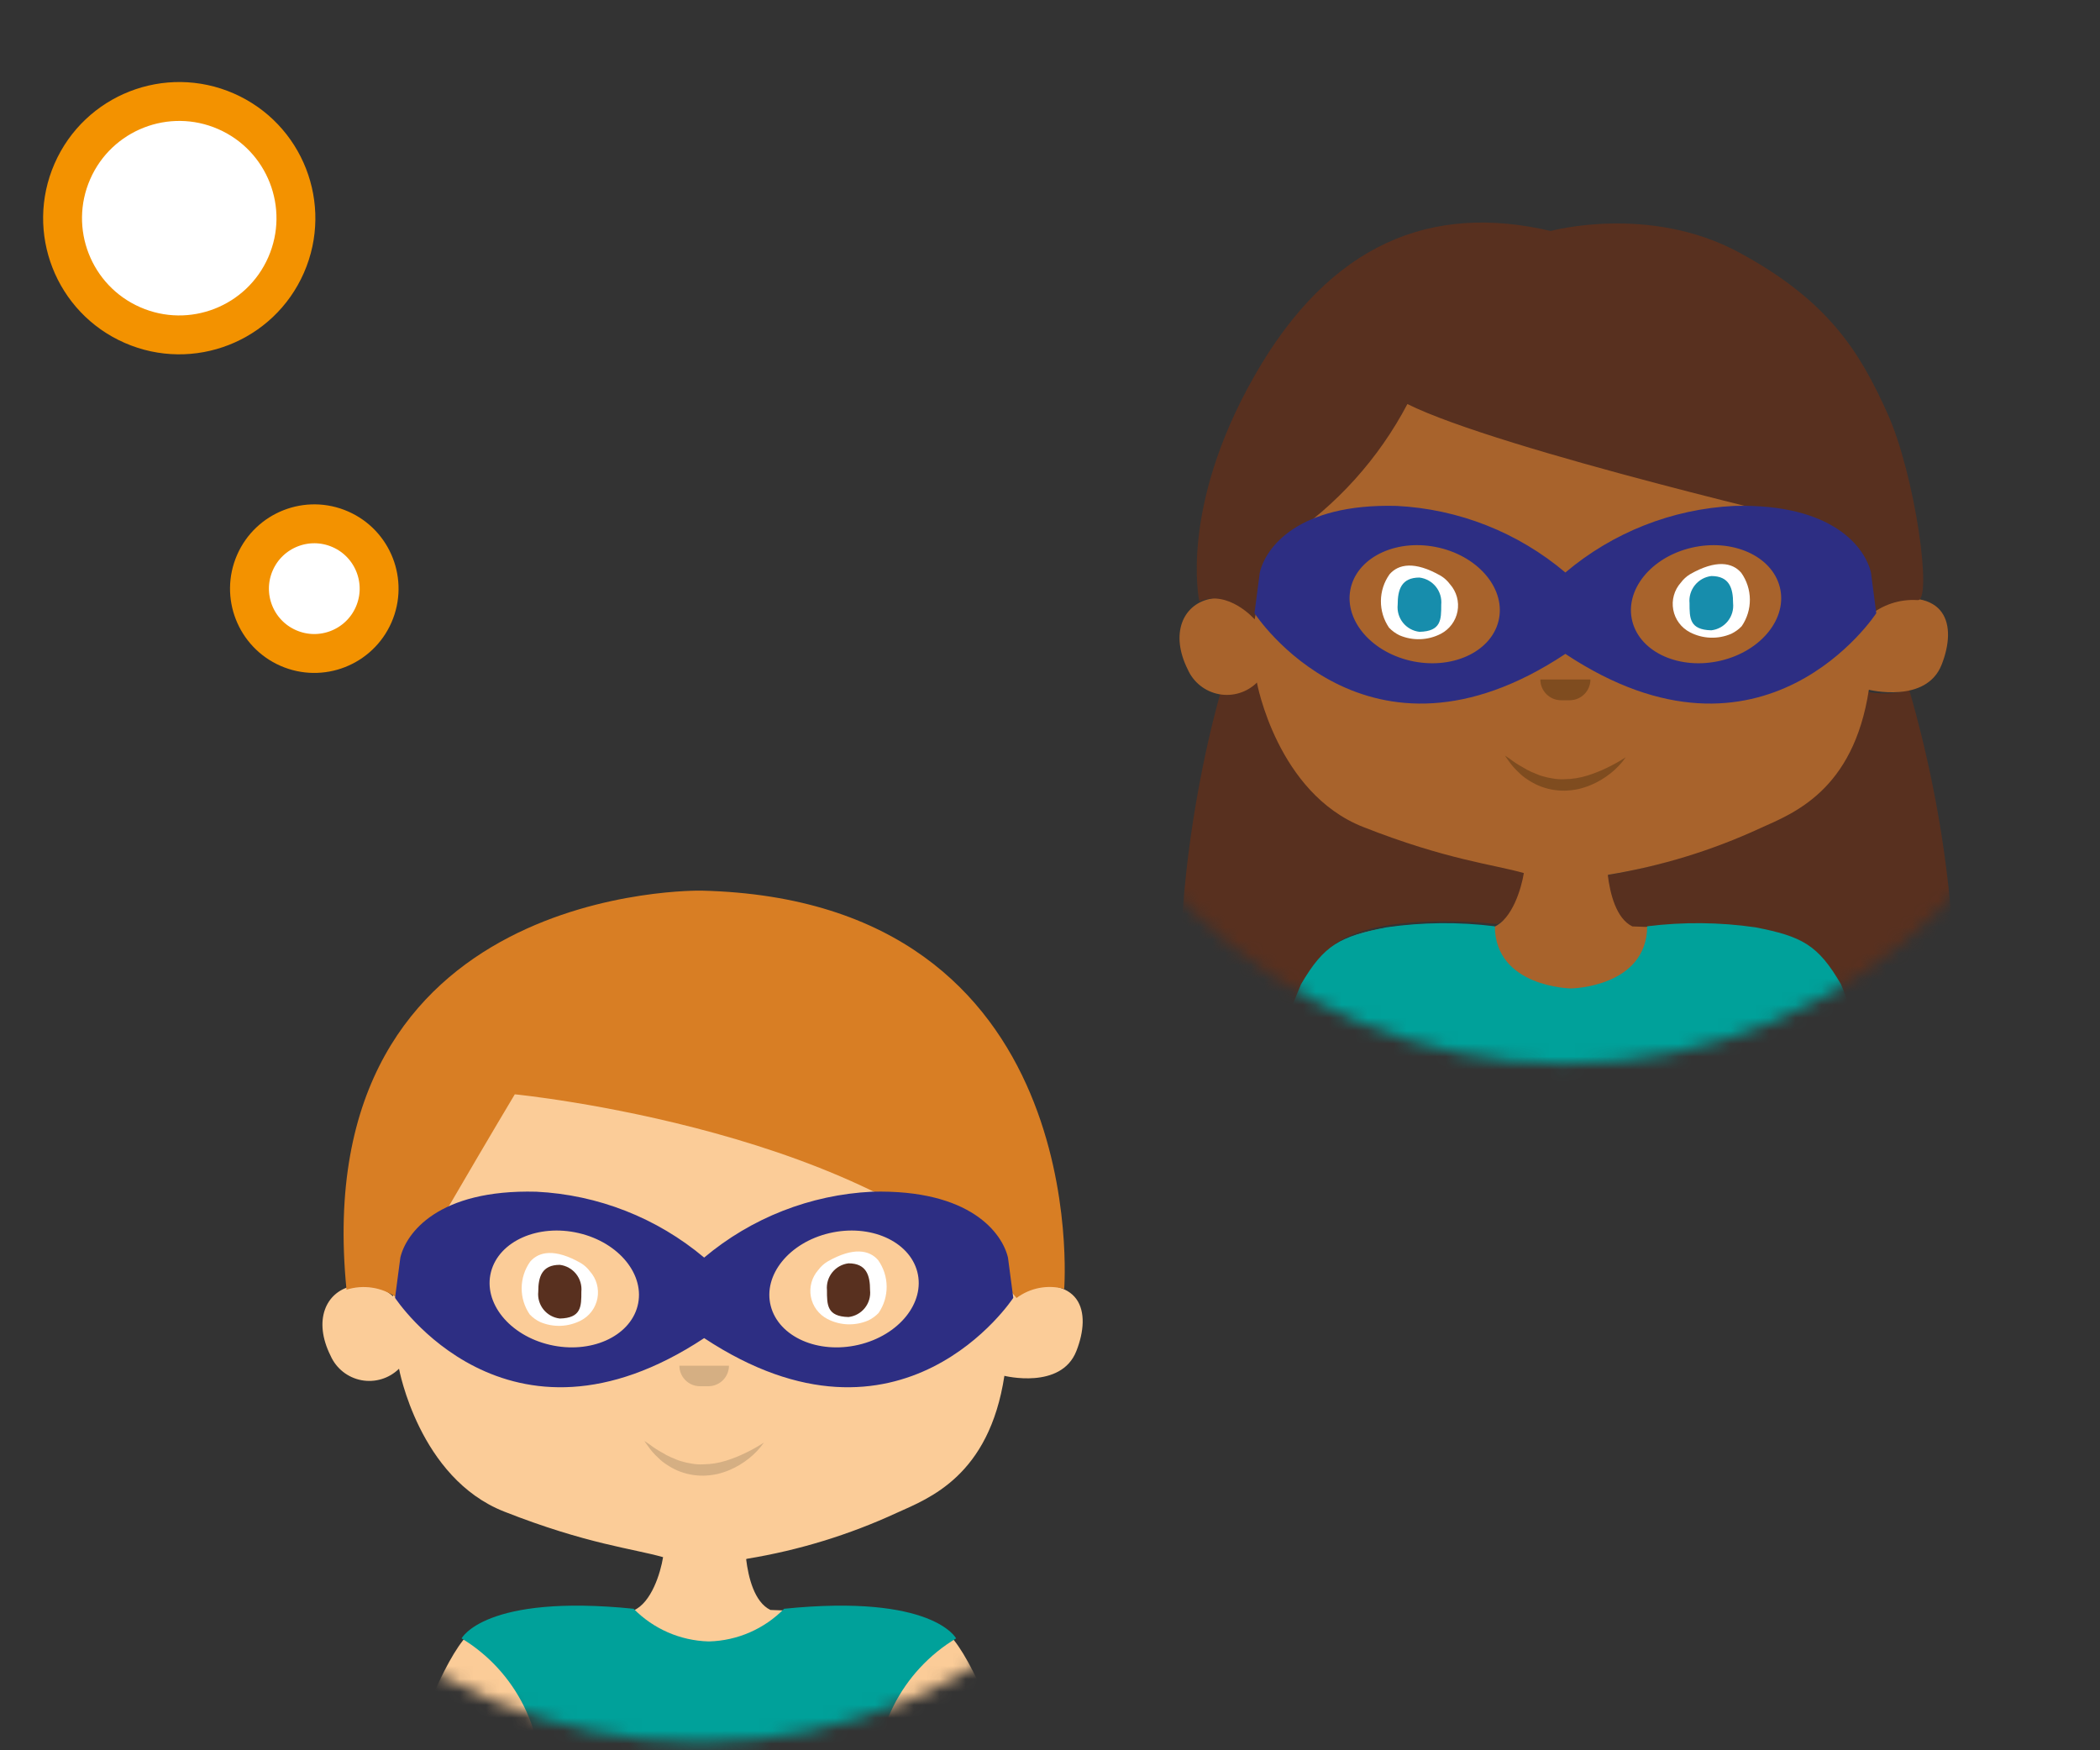 <svg width="162" height="135" viewBox="0 0 162 135" fill="none" xmlns="http://www.w3.org/2000/svg">
<rect x="0" y="0" width="162" height="135" fill="#333333" stroke="none"/>
<circle cx="10.5" cy="10.5" r="9" transform="matrix(-0.401 0.916 0.916 0.401 8.42 3)" fill="white" stroke="#F39200" stroke-width="3"/>
<circle cx="6.5" cy="6.5" r="5" transform="matrix(-0.401 0.916 0.916 0.401 20.898 36.842)" fill="white" stroke="#F39200" stroke-width="3"/>
<mask id="mask0_1023_36" style="mask-type:luminance" maskUnits="userSpaceOnUse" x="13" y="52" width="83" height="83">
<path d="M54.029 134.404C76.689 134.404 95.058 116.035 95.058 93.375C95.058 70.715 76.689 52.346 54.029 52.346C31.369 52.346 13 70.715 13 93.375C13 116.035 31.369 134.404 54.029 134.404Z" fill="white"/>
</mask>
<g mask="url(#mask0_1023_36)">
<path d="M54.029 126.331C54.029 126.331 35.684 124.061 31.694 135.659C27.703 147.256 19.296 212.553 -6.195 210.275C-4.537 214.674 -1.463 218.397 2.542 220.858C6.547 223.319 11.257 224.379 15.93 223.871C33.091 222.561 32.283 237.827 55.851 238.304C79.419 238.78 92.404 226.756 96.252 217.618C100.1 208.479 83.529 145.434 73.987 132.846C67.514 124.309 54.029 126.331 54.029 126.331Z" fill="#E6332A"/>
<path d="M17.253 207.035C29.879 195.494 29.121 129.674 54.03 126.331C54.03 126.331 35.685 124.061 31.694 135.658C27.704 147.256 19.297 212.552 -6.195 210.275C-6.195 210.275 4.627 218.58 17.253 207.035Z" fill="#DC2320"/>
<path d="M96.252 217.618C100.102 208.48 83.53 145.434 73.987 132.846C69.755 127.264 62.526 126.196 58.028 126.127C58.166 126.18 58.299 126.233 58.447 126.289C73.038 131.752 85.431 198.019 86.182 210.276C86.733 219.27 79.489 230.146 75.588 235.305C86.914 231.233 93.66 223.774 96.252 217.618Z" fill="#DC2320"/>
<path d="M79.29 255.603L71.799 188.82L70.772 179.074H70.752C70.79 177.159 70.844 169.8 69.877 158.057C69.287 150.907 67.65 138.328 67.65 138.328C67.65 138.328 72.154 149.689 72.736 152.466C73.595 156.576 75.339 177.985 75.339 177.985C74.229 180.446 72.912 185.22 74.782 186.273C76.649 187.326 81.112 187.971 82.469 185.752C83.824 183.532 81.447 178.075 81.447 178.075C81.447 178.075 83.256 157.961 82.662 152.987C82.068 148.013 76.368 128.498 72.925 125.821C69.481 123.143 60.438 124.212 60.438 124.212L59.432 124.176C58.191 123.575 57.727 121.65 57.559 120.256C57.584 120.246 57.609 120.239 57.638 120.227C61.633 119.572 65.522 118.378 69.197 116.679C71.659 115.569 76.297 113.854 77.482 106.118C77.482 106.118 81.854 107.211 83.034 104.206C84.218 101.202 83.491 98.106 78.119 99.472C78.119 99.472 78.319 88.088 69.841 81.803C61.449 75.581 48.564 76.019 41 80.624C33.626 85.114 29.78 93.933 30.327 99.99C29.904 99.604 29.391 99.329 28.835 99.191C28.279 99.053 27.697 99.056 27.142 99.199C25.136 99.653 24.138 101.839 25.502 104.57C25.716 105.053 26.044 105.477 26.458 105.805C26.872 106.133 27.36 106.356 27.879 106.455C28.398 106.553 28.934 106.524 29.439 106.37C29.945 106.216 30.405 105.942 30.782 105.571C30.782 105.571 32.32 113.999 38.884 116.585C45.266 119.101 48.86 119.447 51.152 120.105C50.951 121.338 50.248 123.614 48.884 124.212C48.884 124.212 39.839 123.142 36.396 125.821C32.952 128.499 27.252 148.013 26.658 152.987C26.064 157.96 27.965 178.075 27.965 178.075C27.965 178.075 25.587 183.532 26.945 185.752C28.299 187.971 32.761 187.326 34.633 186.273C36.498 185.22 35.182 180.446 34.073 177.985C34.073 177.985 36.012 156.336 36.585 152.89C37.16 149.449 41.74 138.551 41.74 138.551C41.74 138.551 40.033 150.906 39.443 158.057C38.777 165.21 38.489 172.394 38.58 179.578H38.606L30.079 255.603C30.079 255.603 22.556 256.966 22.556 262.119H40.317C40.317 262.119 41.933 262.661 42.588 254.653C43.49 243.629 52.875 192.924 52.875 192.924H56.492C56.492 192.924 65.877 243.629 66.779 254.653C67.435 262.661 69.051 262.119 69.051 262.119H86.811C86.811 256.966 79.29 255.603 79.29 255.603Z" fill="#FBCC98"/>
<path d="M63.944 93.786C64.781 93.4 65.716 93.281 66.623 93.448C67.529 93.614 68.362 94.056 69.007 94.714C69.161 94.904 69.216 94.805 69.102 94.643C68.53 93.724 67.641 93.047 66.603 92.741C65.566 92.434 64.451 92.518 63.472 92.978C62.932 93.251 63.406 94.058 63.944 93.786Z" fill="#EC671A"/>
<path d="M44.931 93.786C44.095 93.4 43.159 93.281 42.253 93.448C41.346 93.614 40.513 94.056 39.868 94.714C39.715 94.904 39.66 94.805 39.774 94.643C40.346 93.724 41.235 93.047 42.272 92.741C43.31 92.434 44.424 92.518 45.404 92.978C45.943 93.251 45.469 94.058 44.931 93.786Z" fill="#EC671A"/>
<path d="M56.234 105.337C56.233 105.757 56.065 106.159 55.769 106.455C55.472 106.752 55.07 106.919 54.651 106.92H53.991C53.572 106.919 53.17 106.752 52.873 106.455C52.577 106.159 52.409 105.757 52.408 105.337" fill="#D5AF83"/>
<path d="M40.863 101.382C41.092 101.624 41.363 101.821 41.663 101.965C42.164 102.18 42.707 102.281 43.252 102.261C43.796 102.241 44.33 102.1 44.814 101.849C45.143 101.679 45.429 101.436 45.65 101.138C45.87 100.84 46.021 100.496 46.089 100.132C46.156 99.768 46.14 99.393 46.042 99.036C45.943 98.679 45.764 98.349 45.518 98.071C45.518 98.071 45.517 98.071 45.516 98.071C45.515 98.07 45.514 98.07 45.514 98.069C45.513 98.069 45.513 98.068 45.513 98.067C45.512 98.066 45.512 98.066 45.512 98.065C45.323 97.808 45.086 97.591 44.814 97.425C42.81 96.278 41.574 96.528 40.901 97.309C40.479 97.903 40.249 98.612 40.242 99.34C40.236 100.068 40.452 100.781 40.863 101.382Z" fill="white"/>
<path d="M41.523 99.628C41.471 100.123 41.617 100.618 41.928 101.005C42.239 101.393 42.691 101.642 43.185 101.699C44.848 101.659 44.848 100.772 44.848 99.628C44.896 99.134 44.749 98.641 44.438 98.254C44.127 97.868 43.678 97.618 43.185 97.558C41.802 97.558 41.523 98.485 41.523 99.628Z" fill="#58301F"/>
<path d="M67.779 101.266C67.55 101.507 67.278 101.705 66.978 101.848C66.477 102.063 65.935 102.164 65.39 102.145C64.845 102.125 64.311 101.984 63.828 101.733C63.498 101.563 63.213 101.319 62.992 101.022C62.771 100.724 62.621 100.38 62.553 100.016C62.485 99.652 62.501 99.277 62.6 98.92C62.699 98.562 62.878 98.233 63.123 97.955L63.126 97.954L63.128 97.953L63.129 97.951L63.129 97.948C63.319 97.692 63.556 97.475 63.828 97.308C65.832 96.162 67.068 96.412 67.74 97.193C68.162 97.787 68.392 98.495 68.399 99.224C68.406 99.952 68.19 100.665 67.779 101.266Z" fill="white"/>
<path d="M67.119 99.512C67.171 100.007 67.025 100.502 66.714 100.889C66.402 101.277 65.951 101.526 65.457 101.583C63.794 101.543 63.794 100.656 63.794 99.512C63.746 99.018 63.893 98.525 64.204 98.138C64.514 97.751 64.964 97.501 65.457 97.442C66.839 97.442 67.119 98.369 67.119 99.512Z" fill="#58301F"/>
<path d="M58.93 111.267C58.475 111.565 58 111.832 57.509 112.066C57.026 112.302 56.526 112.502 56.013 112.663C55.445 112.843 54.853 112.938 54.257 112.944C53.96 112.962 53.661 112.943 53.367 112.89C53.08 112.848 52.796 112.784 52.518 112.697C52.243 112.623 51.997 112.485 51.746 112.394C51.514 112.291 51.29 112.172 51.076 112.037C50.733 111.851 50.404 111.637 50.095 111.399C49.859 111.234 49.712 111.145 49.712 111.145C49.712 111.145 49.8 111.285 49.974 111.52C50.204 111.858 50.473 112.167 50.778 112.441C50.972 112.639 51.189 112.814 51.424 112.962C51.684 113.138 51.96 113.291 52.247 113.418C52.887 113.693 53.577 113.829 54.273 113.818C54.625 113.811 54.975 113.77 55.319 113.696C55.646 113.619 55.967 113.515 56.277 113.385C56.816 113.156 57.322 112.854 57.779 112.488C58.22 112.139 58.608 111.728 58.93 111.267Z" fill="#D5AF83"/>
<path d="M73.758 126.371C73.758 126.371 71.973 122.918 60.488 124.085C58.962 125.64 56.892 126.543 54.714 126.604H54.655C52.477 126.543 50.407 125.64 48.88 124.085C37.395 122.918 35.609 126.371 35.609 126.371C37.678 127.622 39.347 129.438 40.419 131.605C41.491 133.772 41.923 136.2 41.663 138.604C41.663 138.604 39.469 149.06 38.612 157.145C38.07 163.587 37.862 170.053 37.988 176.517C47.638 180.258 53.095 192.796 53.095 192.796H56.274C56.274 192.796 61.621 180.998 71.271 177.257C71.271 177.257 71.447 164.531 70.234 156.362C69.048 148.367 67.634 138.536 67.634 138.536C67.4 136.137 67.851 133.72 68.935 131.567C70.019 129.414 71.691 127.612 73.758 126.371Z" fill="#00A19A"/>
<path d="M30.55 100.048C30.55 100.048 36.243 90.203 39.713 84.405C39.713 84.405 67.998 87.168 78.417 100.116C78.936 99.727 79.537 99.462 80.175 99.34C80.812 99.219 81.469 99.244 82.095 99.415C82.095 99.415 84.432 69.42 54.119 68.695C54.119 68.695 23.599 68.051 26.731 99.473C27.37 99.272 28.045 99.219 28.707 99.319C29.369 99.418 29.999 99.668 30.55 100.048Z" fill="#D87E24"/>
<path d="M77.758 96.998C77.321 95.136 74.882 91.718 67.266 91.917C62.512 92.15 57.964 93.935 54.321 96.998C50.677 93.935 46.13 92.15 41.375 91.917C33.76 91.718 31.321 95.136 30.884 96.998L30.475 100.103C30.475 100.103 39.07 113.279 54.321 103.209C69.57 113.279 78.167 100.103 78.167 100.103L77.758 96.998ZM49.183 100.736C48.565 103.115 45.533 104.454 42.413 103.726C39.292 102.998 37.261 100.478 37.878 98.099C38.496 95.72 41.527 94.382 44.648 95.11C47.769 95.838 49.8 98.357 49.183 100.736ZM66.229 103.726C63.108 104.454 60.076 103.115 59.459 100.736C58.841 98.356 60.872 95.838 63.993 95.11C67.114 94.382 70.146 95.72 70.764 98.099C71.381 100.477 69.35 102.997 66.229 103.726Z" fill="#2D2E83"/>
</g>
<mask id="mask1_1023_36" style="mask-type:luminance" maskUnits="userSpaceOnUse" x="79" y="0" width="83" height="83">
<path d="M120.758 82.058C143.418 82.058 161.787 63.689 161.787 41.029C161.787 18.369 143.418 0 120.758 0C98.098 0 79.728 18.369 79.728 41.029C79.728 63.689 98.098 82.058 120.758 82.058Z" fill="white"/>
</mask>
<g mask="url(#mask1_1023_36)">
<path d="M102.87 72.904C106.351 70.197 115.494 71.278 115.494 71.278C116.874 70.674 117.583 68.374 117.786 67.128C115.469 66.462 111.837 66.112 105.384 63.569C98.75 60.955 97.194 52.435 97.194 52.435C96.801 52.811 96.324 53.087 95.803 53.241C95.281 53.395 94.731 53.422 94.197 53.32L94.184 53.343C94.184 53.343 86.92 77.378 94.473 93.79C96.545 86.008 100.319 74.888 102.87 72.904Z" fill="#58301F"/>
<path d="M143.72 53.3C142.523 61.12 137.834 62.853 135.345 63.976C131.631 65.694 127.7 66.901 123.661 67.562C123.632 67.574 123.607 67.582 123.581 67.592C123.751 69.001 124.219 70.947 125.474 71.554L126.492 71.591C126.492 71.591 135.633 70.509 139.114 73.217C141.605 75.154 145.589 85.249 147.689 92.995C154.365 77.525 148.143 56.206 147.289 53.231C146.123 53.544 144.898 53.567 143.72 53.3Z" fill="#58301F"/>
<path d="M120.78 71.99C120.78 71.99 102.236 69.696 98.202 81.419C94.168 93.142 85.67 159.148 59.902 156.846C61.578 161.293 64.685 165.056 68.734 167.544C72.782 170.032 77.543 171.103 82.267 170.59C99.615 169.265 98.798 184.697 122.622 185.179C146.446 185.661 159.573 173.506 163.462 164.269C167.353 155.031 150.601 91.301 140.955 78.576C134.412 69.947 120.78 71.99 120.78 71.99Z" fill="#E6332A"/>
<path d="M83.604 153.572C96.367 141.905 95.601 75.371 120.78 71.991C120.78 71.991 102.236 69.696 98.202 81.419C94.168 93.142 85.67 159.149 59.902 156.847C59.902 156.847 70.841 165.241 83.604 153.572Z" fill="#DC2320"/>
<path d="M163.462 164.268C167.353 155.031 150.601 91.3 140.955 78.576C136.677 72.934 129.369 71.854 124.822 71.784C124.961 71.837 125.096 71.891 125.245 71.947C139.995 77.47 152.522 144.456 153.282 156.846C153.839 165.939 146.515 176.932 142.573 182.148C154.022 178.032 160.842 170.492 163.462 164.268Z" fill="#DC2320"/>
<path d="M145.998 204.309L138.426 136.801L137.387 126.949H137.367C137.406 125.013 137.461 117.573 136.483 105.703C135.887 98.475 134.232 85.76 134.232 85.76C134.232 85.76 138.785 97.244 139.372 100.052C140.241 104.207 142.004 125.848 142.004 125.848C140.882 128.336 139.551 133.162 141.441 134.226C143.328 135.291 147.84 135.942 149.211 133.699C150.581 131.455 148.178 125.939 148.178 125.939C148.178 125.939 150.007 105.607 149.406 100.579C148.806 95.55 143.044 75.824 139.563 73.117C136.083 70.409 126.941 71.492 126.941 71.492L125.924 71.454C124.669 70.847 124.2 68.901 124.03 67.493C124.056 67.483 124.08 67.475 124.11 67.463C128.15 66.801 132.081 65.594 135.796 63.876C138.284 62.754 142.973 61.021 144.17 53.201C144.17 53.201 148.59 54.305 149.783 51.268C150.98 48.232 150.245 45.102 144.814 46.483C144.814 46.483 145.016 34.975 136.447 28.622C127.963 22.332 114.938 22.775 107.292 27.43C99.838 31.968 95.951 40.883 96.503 47.006C96.076 46.616 95.557 46.338 94.995 46.198C94.433 46.059 93.844 46.061 93.283 46.206C91.256 46.666 90.248 48.875 91.626 51.636C91.842 52.124 92.174 52.552 92.593 52.884C93.011 53.216 93.504 53.441 94.029 53.541C94.553 53.64 95.094 53.611 95.606 53.455C96.116 53.3 96.582 53.023 96.962 52.648C96.962 52.648 98.518 61.167 105.152 63.782C111.604 66.325 115.237 66.674 117.554 67.34C117.351 68.586 116.641 70.886 115.261 71.491C115.261 71.491 106.118 70.409 102.637 73.117C99.157 75.823 93.394 95.551 92.794 100.578C92.194 105.606 94.115 125.939 94.115 125.939C94.115 125.939 91.712 131.455 93.084 133.699C94.453 135.942 98.964 135.29 100.856 134.226C102.741 133.161 101.411 128.335 100.29 125.848C100.29 125.848 102.25 103.964 102.83 100.481C103.411 97.001 108.04 85.986 108.04 85.986C108.04 85.986 106.315 98.475 105.718 105.703C105.046 112.934 104.755 120.196 104.846 127.458H104.872L96.252 204.308C96.252 204.308 88.648 205.686 88.648 210.896H106.602C106.602 210.896 108.236 211.443 108.898 203.348C109.809 192.205 119.296 140.949 119.296 140.949H122.952C122.952 140.949 132.44 192.205 133.351 203.348C134.014 211.443 135.648 210.896 135.648 210.896H153.601C153.601 205.687 145.998 204.309 145.998 204.309Z" fill="#A8632C"/>
<path d="M130.485 40.735C131.331 40.344 132.277 40.225 133.193 40.393C134.109 40.561 134.951 41.008 135.603 41.673C135.759 41.865 135.814 41.765 135.699 41.601C135.121 40.672 134.222 39.988 133.173 39.678C132.124 39.368 130.998 39.453 130.008 39.918C129.463 40.194 129.941 41.01 130.485 40.735Z" fill="#58301F"/>
<path d="M111.266 40.735C110.42 40.344 109.474 40.225 108.558 40.393C107.642 40.561 106.8 41.008 106.148 41.673C105.993 41.865 105.937 41.765 106.052 41.601C106.63 40.672 107.529 39.988 108.578 39.678C109.627 39.368 110.753 39.453 111.743 39.918C112.288 40.194 111.81 41.01 111.266 40.735Z" fill="#58301F"/>
<path d="M122.691 52.411C122.69 52.835 122.521 53.242 122.221 53.541C121.922 53.841 121.515 54.01 121.091 54.011H120.425C120.001 54.01 119.595 53.841 119.295 53.541C118.995 53.242 118.826 52.835 118.825 52.411" fill="#7F4C1F"/>
<path d="M107.154 48.413C107.385 48.657 107.66 48.857 107.963 49.002C108.47 49.219 109.018 49.321 109.569 49.301C110.119 49.281 110.659 49.139 111.148 48.886C111.481 48.713 111.77 48.467 111.993 48.166C112.216 47.866 112.368 47.518 112.437 47.15C112.505 46.781 112.489 46.402 112.389 46.041C112.289 45.68 112.108 45.347 111.86 45.066C111.859 45.066 111.859 45.066 111.858 45.066C111.857 45.065 111.856 45.065 111.856 45.064C111.855 45.064 111.855 45.063 111.854 45.062C111.854 45.061 111.854 45.06 111.854 45.06C111.663 44.8 111.423 44.58 111.148 44.412C109.122 43.254 107.873 43.506 107.193 44.296C106.766 44.896 106.533 45.612 106.527 46.348C106.52 47.084 106.739 47.805 107.154 48.413Z" fill="white"/>
<path d="M107.821 46.64C107.769 47.14 107.916 47.641 108.23 48.032C108.545 48.424 109.002 48.676 109.501 48.733C111.181 48.693 111.181 47.796 111.181 46.64C111.229 46.141 111.081 45.643 110.767 45.252C110.453 44.861 109.999 44.608 109.501 44.547C108.104 44.547 107.821 45.484 107.821 46.64Z" fill="#178DAC"/>
<path d="M134.362 48.296C134.131 48.54 133.857 48.739 133.553 48.885C133.047 49.102 132.498 49.204 131.948 49.184C131.397 49.164 130.857 49.022 130.368 48.768C130.036 48.596 129.747 48.35 129.523 48.049C129.3 47.748 129.148 47.401 129.08 47.032C129.011 46.664 129.027 46.285 129.127 45.924C129.227 45.563 129.408 45.23 129.656 44.949L129.659 44.948L129.661 44.947L129.662 44.945L129.663 44.943C129.854 44.683 130.093 44.463 130.368 44.295C132.394 43.136 133.644 43.389 134.323 44.178C134.75 44.778 134.983 45.495 134.99 46.231C134.997 46.967 134.778 47.688 134.362 48.296Z" fill="white"/>
<path d="M133.695 46.523C133.747 47.023 133.6 47.523 133.285 47.915C132.971 48.307 132.514 48.559 132.015 48.616C130.335 48.576 130.335 47.679 130.335 46.523C130.286 46.024 130.435 45.526 130.749 45.135C131.063 44.743 131.517 44.491 132.015 44.43C133.412 44.43 133.695 45.367 133.695 46.523Z" fill="#178DAC"/>
<path d="M125.417 58.406C124.957 58.707 124.477 58.977 123.981 59.213C123.492 59.452 122.987 59.653 122.468 59.816C121.894 59.998 121.296 60.094 120.693 60.101C120.392 60.118 120.09 60.1 119.794 60.046C119.503 60.004 119.216 59.938 118.935 59.851C118.657 59.776 118.409 59.636 118.154 59.545C117.92 59.441 117.694 59.32 117.477 59.184C117.13 58.995 116.798 58.78 116.485 58.539C116.247 58.372 116.099 58.282 116.099 58.282C116.099 58.282 116.188 58.423 116.363 58.661C116.595 59.003 116.868 59.316 117.175 59.592C117.372 59.792 117.591 59.969 117.828 60.119C118.092 60.297 118.37 60.451 118.661 60.58C119.308 60.858 120.006 60.995 120.709 60.984C121.065 60.976 121.418 60.935 121.766 60.86C122.097 60.782 122.421 60.677 122.734 60.546C123.28 60.315 123.791 60.009 124.253 59.639C124.699 59.287 125.091 58.871 125.417 58.406Z" fill="#7F4C1F"/>
<path d="M142.022 75.921C140.244 72.867 139.013 72.229 135.42 71.525C132.653 71.125 129.846 71.099 127.072 71.446C127.024 76.149 121.209 76.239 121.209 76.239H121.176C121.176 76.239 115.361 76.149 115.313 71.446C112.539 71.099 109.731 71.125 106.965 71.525C103.372 72.229 102.14 72.867 100.363 75.921C100.363 75.921 93.776 91.455 92.802 100.061C91.828 108.667 94.166 125.894 94.166 125.894L100.34 125.803C100.34 125.803 102.166 104.727 103.226 99.899C103.73 97.6 108.09 85.941 108.09 85.941C108.09 85.941 105.103 104.044 104.647 112.431C104.191 120.818 104.373 125.894 104.373 125.894L104.289 126.714H138.095L138.011 125.894C138.011 125.894 138.193 120.817 137.738 112.431C137.282 104.045 134.295 85.941 134.295 85.941C134.295 85.941 138.363 97.664 139.1 99.899C140.209 103.259 142.055 125.803 142.055 125.803L148.219 125.894C148.219 125.894 150.409 108.419 149.435 99.813C148.461 91.207 142.022 75.921 142.022 75.921Z" fill="#00A19A"/>
<path d="M144.142 47.544C144.142 47.544 142.777 41.786 141.536 40.698C141.536 40.698 115.683 34.705 108.571 31.165C106.348 35.39 103.099 38.989 99.123 41.631C97.692 42.55 96.789 47.774 96.789 47.774C96.789 47.774 94.76 45.443 92.52 46.386C92.52 46.386 90.922 39.236 96.779 28.979C102.635 18.719 110.451 15.665 119.623 17.816C119.623 17.816 127.22 15.733 134.14 19.463C141.061 23.194 143.486 27.165 145.616 31.912C147.746 36.658 149.118 46.482 147.912 46.285C146.54 46.199 145.187 46.65 144.142 47.544Z" fill="#58301F"/>
<path d="M144.33 44.157C143.89 42.275 141.438 38.82 133.778 39.021C128.992 39.259 124.417 41.064 120.758 44.157C117.098 41.064 112.523 39.259 107.738 39.021C100.078 38.82 97.625 42.275 97.185 44.157L96.774 47.296C96.774 47.296 105.419 60.615 120.758 50.435C136.096 60.615 144.742 47.296 144.742 47.296L144.33 44.157ZM115.59 47.935C114.969 50.34 111.92 51.694 108.78 50.958C105.641 50.221 103.599 47.675 104.219 45.27C104.841 42.865 107.89 41.512 111.029 42.248C114.168 42.985 116.211 45.531 115.59 47.935ZM132.735 50.958C129.596 51.694 126.546 50.34 125.925 47.935C125.304 45.531 127.347 42.984 130.486 42.248C133.625 41.513 136.675 42.865 137.296 45.27C137.917 47.675 135.874 50.221 132.735 50.958Z" fill="#2D2E83"/>
</g>
</svg>
